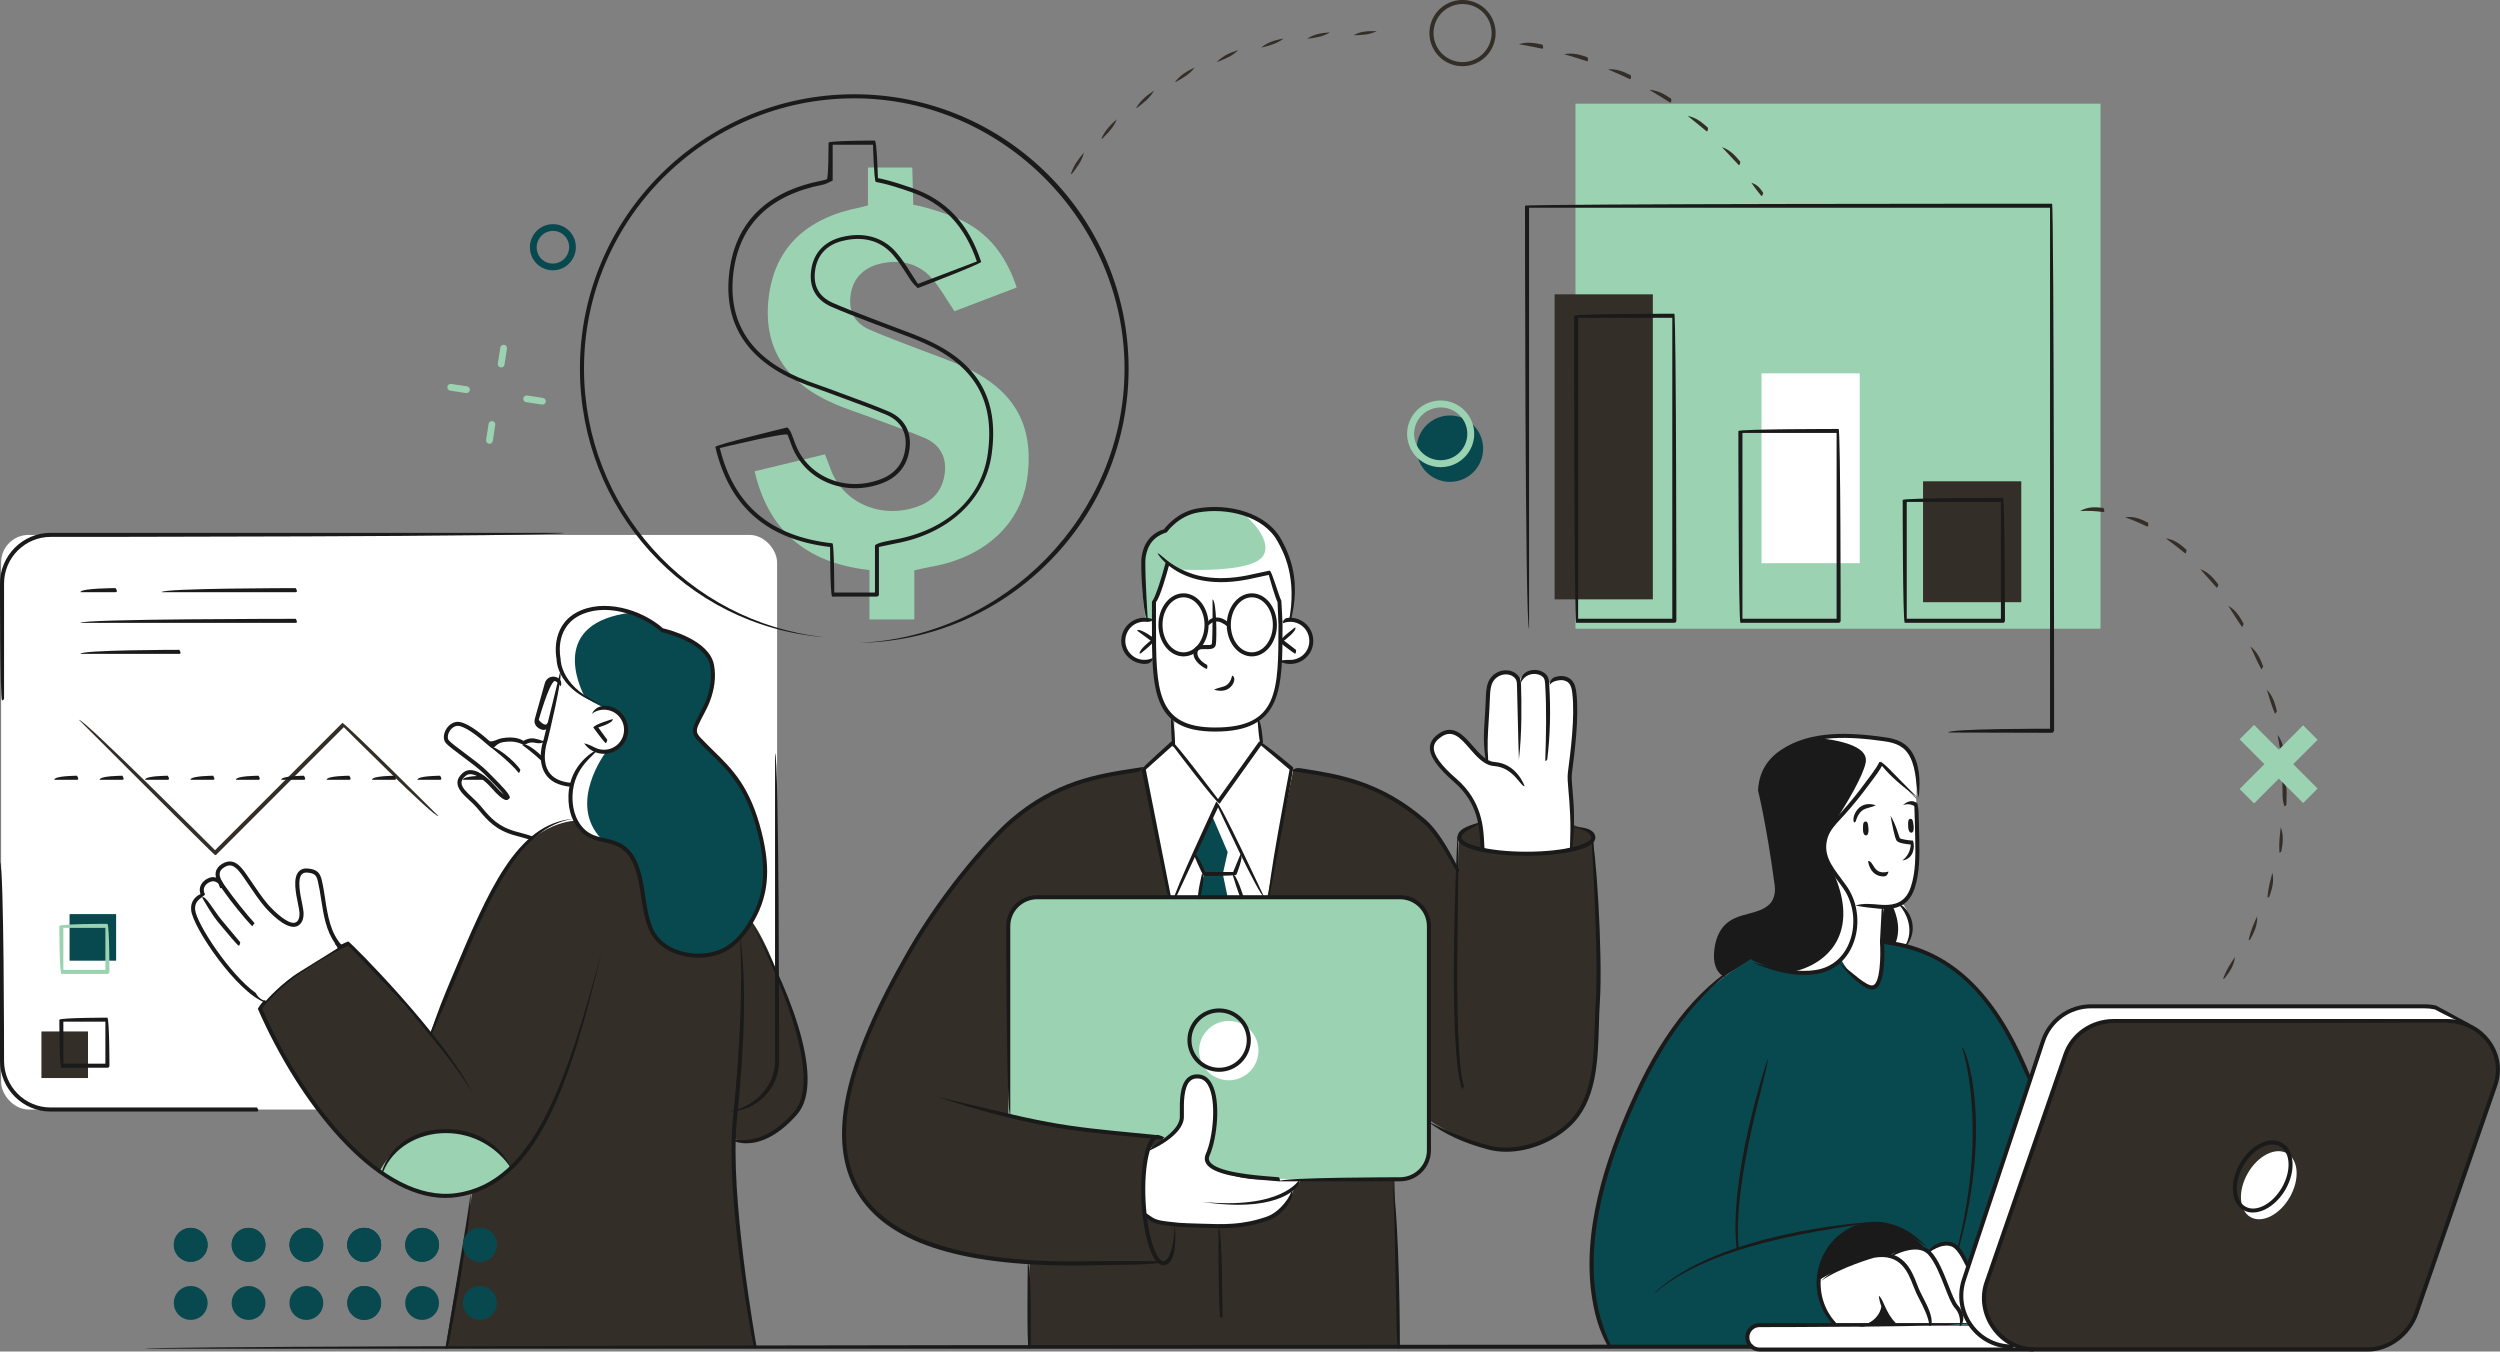 <?xml version="1.0" encoding="UTF-8"?>
<svg id="Layer_2" data-name="Layer 2" xmlns="http://www.w3.org/2000/svg" viewBox="0 0 467.59 252.78">
  <rect x="0" y="0" width="467.59" height="252.78" fill="#808080" stroke="none"/>
  <defs>
    <style>
      .cls-1, .cls-2 {
        fill-rule: evenodd;
      }

      .cls-1, .cls-2, .cls-3, .cls-4, .cls-5, .cls-6, .cls-7 {
        stroke-width: 0px;
      }

      .cls-1, .cls-4 {
        fill: #084950;
      }

      .cls-2, .cls-6 {
        fill: #9bd3b2;
      }

      .cls-3 {
        fill: #1a1a1a;
      }

      .cls-5 {
        fill: #332e27;
      }

      .cls-7 {
        fill: #fff;
      }
    </style>
  </defs>
  <g id="Colored">
    <g id="Team_Value_Green" data-name="Team Value Green">
      <rect class="cls-6" x="294.67" y="19.39" width="98.2" height="98.2"/>
      <rect class="cls-7" x=".21" y="100.05" width="145.13" height="107.47" rx="5.14" ry="5.14"/>
      <path class="cls-5" d="m213.9,143.82s-13.63.33-22.85,8.21c-9.22,7.88-17.83,18.76-23.36,30.3-5.53,11.54-10.39,20.43-9.79,30.69.6,10.26,6.62,17.14,16.46,19.84,9.84,2.7,18.24,3.49,18.24,3.49l-.21,15.53h69.06l-.62-31.06s2.81.16,5.12-2.13c2.31-2.29,1.25-9.27,1.25-9.27,0,0,8.73,6.15,16.2,5.52s12.45-6.09,13.48-9.91c1.03-3.82,2.17-9.94,2.11-19.17-.07-9.23-.97-29.19-.97-29.19,0,0-1.55-3.23-12.03-3.73-10.48-.5-13.02,2.87-13.02,2.87l-.26,6.75s-3.14-7.17-8.08-10.41c-4.94-3.24-13.67-8.04-22.75-8.11-9.08-.07-27.98-.22-27.98-.22Z"/>
      <path class="cls-6" d="m243.35,220.6h17.48s3.06.15,5.12-1.92c2.06-2.06,1.25-6.91,1.25-6.91l.13-38.43s.1-2.35-1.63-3.92c-1.72-1.58-3.83-1.58-3.83-1.58h-66.95s-3.88-.14-5.31,1.91c-1.44,2.06-.91,4.64-.91,4.64l-.1,34.23s17.9,3.77,26.75,3.86c0,0,1.63-.48,2.27.57.64,1.05,0,.26,0,.26,0,0,2.8-1.08,3.09-3.37.29-2.3.05-8.56,3.01-8.63,2.97-.08,3.58,4.09,3.56,7.39-.02,3.3-1.55,7.56-1.55,7.56,0,0-.47,1.8,2.18,2.53,2.65.72,10.16,2.39,15.43,1.8Z"/>
      <path class="cls-4" d="m327.45,179.45s-11.45,5.8-18.29,19.25c-6.85,13.45-10.71,25.22-11.38,34.63-.66,9.41,2.35,16.85,3.21,18.55h66.33l20.84-6.32-8.77-44.22s-4.54-11.77-11.07-17.68c-6.53-5.91-14.28-7.54-15.98-7.56-1.7-.03-24.89,3.35-24.89,3.35Z"/>
      <path class="cls-5" d="m380.6,252.41h62.31c4.11,0,7.75-3.05,9.04-6.78l14.78-42.67c2.04-5.9-2.55-11.98-9.04-11.98h-62.31c-4.11,0-7.75,2.52-9.04,6.25l-14.78,42.67c-2.04,5.9,2.55,12.52,9.04,12.52Z"/>
      <path class="cls-7" d="m105.11,125.88l-.36,1.48s.08-.27-.93-.37c-1.01-.1-1.52.77-1.64,1.19-.12.42-1.84,6.68-1.84,6.68,0,0,.23,1.26.92,1.25.69,0,1.66-.51,1.66-.51l-1.06,3.43s-2.28-.84-3.57,0c0,0-4.38-1.78-6.25.45,0,0-3.04-2.52-4.3-3.32-1.26-.8-3.04-.98-3.91.33-.87,1.31-.55,1.92.96,3,1.51,1.08,5.51,4.47,6.51,5.47,1,1.01,3.82,3.93,3.86,4.32.04.39-.6.16-1.25-.44-.65-.6-4.35-4.3-5.6-4.4-1.26-.11-2.64,1-2.15,2.83.5,1.84,2.94,2.9,4.93,5.44,1.99,2.53,8.05,4.09,8.2,4.09s4.78-3.65,8.35-3.28c0,0-1.61-3-.67-6.74.94-3.74,4.53-6.2,4.53-6.2,0,0,3.51.88,5.02-1.97,1.51-2.85-.43-4.96-1.54-5.72-1.11-.76-2.58-.79-2.58-.79,0,0-6.3-2.37-7.28-6.21Z"/>
      <path class="cls-7" d="m215.05,214.76s3.71-1.6,4.76-3.22c1.05-1.62,1.25-2.07,1.25-4.7,0-2.63.52-5.2,2.68-5.52,2.15-.32,3.62,2.14,3.54,5.57-.08,3.43-.77,7.52-1.12,8.44-.36.91-.74,2.22,1.12,3.19,1.87.96,5.22,2.29,9.57,2.06,4.35-.23,6.51.03,6.51.03,0,0-.58,1.12-1.36,1.66,0,0-.92,4.11-3.96,5.19-3.04,1.07-5.3,1.77-9.61,1.87-4.31.1-7.85-.37-9.32-.39-1.48-.02-4.41-.33-4.97-2.36,0,0-.51-2.93-.3-6.3.2-3.37,1.22-5.51,1.22-5.51Z"/>
      <path class="cls-7" d="m293.66,158.58s.39-6.9.19-9.25c-.2-2.34-.7-2.59-.19-5.94.5-3.34,1.22-7.14.96-10.77-.26-3.63-.83-6.03-2.41-5.79-1.58.24-2.84,1.11-2.84,1.11,0,0,.13-2.22-2.26-2.29-2.38-.07-2.93,1.7-2.93,1.7,0,0-1.07-1.78-2.93-1.62-1.87.17-2.82,1.67-2.92,3.72-.1,2.05-.38,12.67-.38,12.67,0,0-1.12-.21-2.54-2.09-1.42-1.89-4.14-4.4-6.31-2.36-2.17,2.05-1.43,3.95.85,6.13,2.28,2.19,5.62,4.88,6.36,8.14.74,3.26.84,6.95.84,6.95,0,0,10.83,2.03,16.51-.34Z"/>
      <path class="cls-7" d="m235.38,196.5c0,3.07-2.49,5.55-5.55,5.55s-5.55-2.49-5.55-5.55,2.49-5.55,5.55-5.55,5.55,2.49,5.55,5.55Z"/>
      <path class="cls-7" d="m352.01,176.1l.34-6.37s4.22-.09,5.06-2.82c.83-2.73,1.36-4.8,1.24-9.16-.12-4.36-.26-8.33-.26-8.33l-6.37-6.78s-5.88,7.87-7.64,9.87c-1.76,1.99-3.32,3.37-3.16,6.24.16,2.87,3.13,6.61,4.16,7.61,1.02,1,2.41,5.16,1.41,8.13-1,2.97-2.46,4.95-2.46,4.95,0,0,3.08,5.62,5.62,5.22,2.54-.41,2.08-8.56,2.08-8.56Z"/>
      <path class="cls-7" d="m340.42,239.25s3.36-2.08,6.1-3.04c2.74-.97,4.49-1.68,6.72-1.35,0,0,3.97-2.73,7.67-.77,0,0,1.45-1.16,3.38-1.29,1.92-.13,3.68,4.05,3.68,4.05l-1.14,5.38s.72,4.83,1.62,5.43l-14.02.5-2.12-3.49s-.67,2.8-3.73,2.99c-3.06.19-5.48,0-5.48,0,0,0-3.68-3.93-2.69-8.39Z"/>
      <path class="cls-7" d="m245.26,119.62c-.04-4.37-4.81-3.49-5.74-3.26.03-.98.08-3.4-.4-4.26-.83-1.51-1.75-4.96-1.75-4.96,0,0-4.15.89-9.46,1.38-5.3.49-9.71-3.54-9.71-3.54-.26,3.84-2.27,7.44-2.27,7.44l-.37,3.82c-3.76-.89-5.64,1.29-5.48,3.39.16,2.1,1.39,3.57,2.64,3.97,1.25.4,3.19-.29,3.19-.29,0,0,.3.82.42,4.46.12,3.64,3.39,6.44,3.39,6.44l-.33,4.88-5.49,4.73,4.75,24h18.37l4.86-23.78-6.04-4.95-.55-4.52c3.65-2.92,4.11-7.62,4.16-11.32,2.25,1.23,5.85.57,5.81-3.62Z"/>
      <path class="cls-4" d="m111.49,140.56s-4.79,3.36-4.8,7.92c0,4.56,2.11,7.51,4.3,8.11,2.19.6,6.35.87,7.75,4.71,1.4,3.84,1.72,8.84,2.4,10.73.67,1.89,1.93,5.6,7.41,6.53,5.48.93,9.37-1.85,12-6.24,2.63-4.39,3.15-8.42,2.16-13.81-1-5.4-2.02-8.24-4.61-12.29-2.59-4.05-5.66-6.15-6.74-7.37-1.08-1.22-1.73-1.2-1.18-3.12.55-1.92,3.44-5.08,3.18-9.21-.26-4.13-.66-5.99-9.63-8.47,0,0-2.18-2.91-7.3-3.95-5.12-1.04-9.74.12-11.22,3.56-1.47,3.44-.65,7.64,1.04,10.01,1.69,2.37,6.14,4.41,6.14,4.41,0,0,4.58-.02,4.68,3.92.1,3.94-3.6,5.06-5.57,4.56Z"/>
      <path class="cls-3" d="m351.84,142.43l6.63,6.8s.18-2.85-.14-5.69c-.31-2.84-2.44-4.71-4.75-5.08-2.31-.37-6.87-1.07-12.04-.67-5.16.4-12.04,3.15-12.37,9.96,0,0,1.47,6.82,2.02,10.37.56,3.54,1.95,9.1.37,10.88-1.58,1.78-5.11,2.44-6.82,3.03-1.71.58-6.63,6.76-2.04,10.38l4.74-2.96s7.42,3.57,11.87,2.45c4.45-1.11,6.93-4.67,7.25-6.39.32-1.72.54-6.14-.97-8.83-1.51-2.69-4.2-4.24-4.34-7.36-.14-3.12.4-4.25,1.79-5.68s3.58-3.93,4.99-5.78c1.41-1.85,3.79-5.45,3.79-5.45Z"/>
      <path class="cls-3" d="m352.34,169.73l-.34,6.37,4.27.8s1.2-1.3,1.13-3.84c-.07-2.54-1.53-4.07-1.53-4.07,0,0-3.26.89-3.53.73Z"/>
      <path class="cls-7" d="m420.43,219.42c-1.9,3.29-1.68,6.96.48,8.21,2.16,1.25,5.46-.4,7.35-3.69,1.9-3.29,1.68-6.97-.48-8.21-2.16-1.25-5.46.4-7.35,3.69Z"/>
      <path class="cls-7" d="m377.87,252.41h-49.38s-2.2-.91-1.63-2.54c.58-1.63,1.87-2.03,1.87-2.03l39.91.12s-1.98-2.06-1.81-5.74c.18-3.68,1.62-6.27,1.62-6.27l14.41-42.89s2-4.82,8.08-4.82h64.17l5.31,3.02-65.51-.24s-7.03.96-8.42,5.89l-15.27,44.29s-.81,2.89,1.01,5.95c1.82,3.06,5.65,5.27,5.65,5.27Z"/>
      <path class="cls-3" d="m340.42,239.25s8.66-5.14,13.1-4.4c0,0,2.6-2.37,6.41-1.19l-.51-.88s-3.65-3.75-9-3.86c-5.35-.11-10.38,4.57-10,10.33Z"/>
      <path class="cls-3" d="m349.39,247.52s2.68-1.1,2.93-2.87l1.74,2.87h-4.67Z"/>
      <rect class="cls-5" x="290.77" y="55.05" width="18.37" height="57.05"/>
      <rect class="cls-7" x="329.47" y="69.83" width="18.37" height="35.5"/>
      <rect class="cls-5" x="359.68" y="90.02" width="18.37" height="22.61"/>
      <polygon class="cls-4" points="227.76 150.23 223.49 159.81 225.19 163.46 224.14 167.82 232.36 167.82 230.89 163.47 232.44 160.09 227.76 150.23"/>
      <polygon class="cls-7" points="226.71 152.59 229.62 159.38 228.71 163.47 229.62 167.82 232.36 167.82 230.89 163.47 232.44 160.09 227.76 150.23 226.71 152.59"/>
      <path class="cls-6" d="m192.1,89.56c-1.17,8.4-7.88,14.61-17.69,16.39-1.06.19-2.11.44-3.4.72v9.19h-8.39v-9.24c-12.08-1.34-18.94-7.63-21.48-18.47,4.45-1.07,8.66-2.09,13.15-3.17.35.89.69,1.7.97,2.52,2.27,6.58,9.65,9.78,16.58,7.16,3.19-1.21,4.68-3.6,4.91-6.6.21-2.74-1.06-4.99-3.82-6.15-3.57-1.51-7.27-2.78-10.91-4.15-1.92-.72-3.9-1.34-5.78-2.15-9.46-4.05-13.63-10.83-12.44-20.15,1.15-9.07,6.9-14.67,17.07-16.66.41-.08.81-.22,1.47-.39v-7.07h8.29l.19,6.97s1.84.2,6.6,1.87c6.77,2.37,10.58,7.08,12.74,13.59-3.88,1.48-7.76,2.96-11.64,4.44-1.45-2.15-2.63-4.31-4.23-6.15-2.51-2.88-6.06-3.63-9.81-2.7-2.93.73-4.85,2.65-5.34,5.54-.51,3,.45,5.43,3.54,6.78,3.06,1.34,6.22,2.47,9.34,3.69,2.62,1.02,5.3,1.92,7.86,3.05,9.8,4.33,13.65,11.04,12.24,21.13Z"/>
      <path class="cls-5" d="m107.64,153.51s-9.16-.05-15.09,12.63c-5.94,12.68-12.16,27.19-12.16,27.19l-15.13-16.89s-11.33,4.94-16.68,12.1c0,0,8.81,19.87,18.77,27.63,9.96,7.76,13.49,8.57,21.05,6.68l-5.07,29.07h57.81s-3.41-24-3.65-28.68c-.24-4.68-.31-10.28-.31-10.28,0,0,4.67,2.09,9.3-2.47,4.62-4.56,4.71-6.52,4.13-10.44-.57-3.92-1.93-9.42-4.98-17.47-3.05-8.05-5.07-10.26-5.07-10.26,0,0-3,7.24-10.54,6.31-7.54-.93-8.54-4.88-9.26-8.11-.72-3.23-.49-6.67-2.36-10.01-1.87-3.34-4.64-3.46-6.59-3.72-1.95-.26-4.14-1.78-4.16-3.28Z"/>
      <path class="cls-6" d="m71.07,218.96s3.48-7.44,12.26-7.41c8.78.03,12.16,6.85,12.16,6.85,0,0-4.11,5.83-12.71,5.31-7.68-.47-11.71-4.75-11.71-4.75Z"/>
      <rect class="cls-4" x="13.01" y="170.97" width="8.71" height="8.71"/>
      <rect class="cls-5" x="7.75" y="192.92" width="8.71" height="8.71"/>
      <path class="cls-6" d="m214.28,115.86s-2.9-15.94,3.64-16.5c0,0,2.82-4.82,9.75-4.13,6.93.69,11.03,2.88,13.09,9.04,2.07,6.15.31,11.66.31,11.66l-1.69.24v-3.64l-1.67-5.55s-5.56,2.3-10.53,1.51c-4.97-.79-8.96-3.51-8.96-3.51,0,0-1.06,6.17-2.27,7.44l-.37,3.82-1.3-.37Z"/>
      <path class="cls-7" d="m348.95,142.65c-.57,2.67-3.5,7.52-5.42,10.51,1.38-1.46,3.25-3.63,4.51-5.28,1.41-1.85,3.79-5.45,3.79-5.45l6.63,6.8s.18-2.85-.14-5.69c-.31-2.84-2.44-4.71-4.75-5.08-2.31-.37-6.87-1.07-12.04-.67-.61.05-1.24.13-1.88.24.2.01,10.15.6,9.29,4.61Z"/>
      <path class="cls-7" d="m339.32,181.9c4.45-1.11,6.93-4.67,7.25-6.39.32-1.72.54-6.14-.97-8.83-.78-1.39-1.88-2.48-2.77-3.63,1.22,2.62,2.8,7.21,1.38,11.42-2.14,6.33-9.12,7.32-9.12,7.32,0,0,.29.09.78.23,1.23.14,2.42.14,3.46-.12Z"/>
      <path class="cls-7" d="m354.01,169.47c-.05.06,1.96,3.66.45,7.1l1.8.34s1.2-1.3,1.13-3.84c-.07-2.54-1.53-4.07-1.53-4.07,0,0-.94.26-1.86.47Z"/>
      <path class="cls-7" d="m239.38,112.53v3.64l1.69-.24s1.75-5.5-.31-11.66c-1.5-4.48-4.09-6.85-8.06-8.09,1.19,1.04,5.38,5.02,3.52,7.83-2.15,3.24-15.08,2.53-15.17,2.53,1.6.75,3.74,1.57,6.11,1.95,4.97.79,10.53-1.51,10.53-1.51l1.67,5.55Z"/>
      <path class="cls-7" d="m116.43,114.11c-5.12-1.04-9.74.12-11.22,3.56-1.47,3.44-.65,7.64,1.04,10.01.73,1.03,1.99,1.99,3.17,2.76-1.02-1.92-6.82-14.03,8.77-15.87-.54-.18-1.13-.33-1.76-.46Z"/>
      <path class="cls-7" d="m112.52,156.94c-6.51-6.7.81-16.28.81-16.28-.72.06-1.33.04-1.84-.09,0,0-4.79,3.36-4.8,7.92,0,4.56,2.11,7.51,4.3,8.11.45.12.98.23,1.55.36,0,0-.01-.02-.02-.02Z"/>
      <path class="cls-3" d="m343.89,116.49h-18.37c-.38-.38-.38-35.88-.38-35.88.38-.38,18.75-.38,18.75-.38.38.38.38,35.88.38,35.88,0,.21-.17.38-.38.38Zm-17.99-.76h17.61v-34.75h-17.61v34.75Z"/>
      <path class="cls-3" d="m313.16,116.49h-18.37c-.38-.38-.38-57.43-.38-57.43.38-.38,18.75-.38,18.75-.38.38.38.38,57.43.38,57.43,0,.21-.17.38-.38.38Zm-17.99-.76h17.61v-56.29h-17.61v56.29Z"/>
      <path class="cls-3" d="m221.36,122.77c-2.59,0-4.69-2.65-4.69-5.9s2.1-5.9,4.69-5.9,4.69,2.65,4.69,5.9-2.1,5.9-4.69,5.9Zm0-11.05c-2.17,0-3.93,2.31-3.93,5.15s1.76,5.14,3.93,5.14,3.93-2.31,3.93-5.14-1.76-5.15-3.93-5.15Z"/>
      <path class="cls-3" d="m261.84,220.95h-22.65c0-.76,22.65-.76,22.65-.76,2.78,0,5.04-2.26,5.04-5.04v-41.92c0-2.78-2.26-5.04-5.04-5.04h-67.84c-2.78,0-5.04,2.26-5.04,5.04v35.48c-.76,0-.76-35.48-.76-35.48,0-3.2,2.6-5.8,5.8-5.8h67.84c3.2,0,5.8,2.6,5.8,5.8v41.92c0,3.2-2.6,5.8-5.8,5.8Z"/>
      <path class="cls-3" d="m228.02,200.47c-3.27,0-5.93-2.66-5.93-5.93s2.66-5.93,5.93-5.93,5.93,2.66,5.93,5.93-2.66,5.93-5.93,5.93Zm0-11.1c-2.85,0-5.17,2.32-5.17,5.17s2.32,5.17,5.17,5.17,5.17-2.32,5.17-5.17-2.32-5.17-5.17-5.17Z"/>
      <path class="cls-3" d="m272.59,163.32c-2.61-4.84-4.62-7.87-6.49-9.48-8.27-7.11-15.98-8.31-22.78-9.37-.59-.09-1.18-.18-1.76-.28.7-.65,1.29-.56,1.88-.47,6.9,1.08,14.72,2.29,23.15,9.54,1.95,1.68,4.02,4.79,6.34,9.51-.23.53-.28.54-.34.54Z"/>
      <path class="cls-3" d="m200.74,236.7c-21.75,0-35-4.49-40.46-13.67-5.73-9.65-2.68-24.06,9.58-45.35,6.92-12.01,15.84-21.64,19.07-24.42,8.43-7.25,16.25-8.47,23.16-9.54.59-.09,1.18-.18,1.76-.28-.46.84-1.05.93-1.64,1.03-6.8,1.06-14.51,2.26-22.78,9.37-3.2,2.76-12.04,12.3-18.91,24.22-12.12,21.03-15.16,35.2-9.59,44.58,5.55,9.35,20.31,13.82,43.79,13.25,3.2-.07,12.82,0,12.92,0-.1.76-9.71.68-12.9.76-1.36.03-2.7.05-4,.05Z"/>
      <path class="cls-3" d="m218.65,168.2c-.37-.3-5.12-24.31-5.12-24.31.12-.35,5.61-5.27,5.61-5.27.55.05,8.67,10.84,8.67,10.84l7.69-10.78c.55-.07,6.36,4.84,6.36,4.84.13.36-4.48,24.36-4.48,24.36-.74-.14,3.82-23.93,3.82-23.93l-5.33-4.51-7.75,10.86c-.61,0-8.79-10.86-8.79-10.86l-5.02,4.5,4.7,23.79c-.32.45-.35.45-.37.45Z"/>
      <path class="cls-3" d="m219.55,168.2c-.34-.54,7.93-18.26,7.93-18.26.69,0,8.9,17.72,8.9,17.72-.68.32-8.56-16.66-8.56-16.66l-7.93,16.98c-.06.14-.2.22-.34.22Z"/>
      <path class="cls-3" d="m225.19,163.85c-.35-.23-2.05-4.32-2.05-4.32.7-.29,2.31,3.57,2.31,3.57h5.19s1.38-3.34,1.38-3.34c.7.29-.77,3.85-.77,3.85-.35.23-6.04.24-6.04.24h0Z"/>
      <path class="cls-3" d="m224.14,168.2c-.37-.47.68-4.82.68-4.82.74.18-.32,4.53-.32,4.53-.04.17-.2.29-.37.29Z"/>
      <path class="cls-3" d="m232.2,168.2c-.36-.27-1.67-4.63-1.67-4.63.73-.22,2.04,4.14,2.04,4.14-.29.48-.33.49-.36.49Z"/>
      <path class="cls-3" d="m234.14,122.77c-2.59,0-4.69-2.65-4.69-5.9s2.1-5.9,4.69-5.9,4.69,2.65,4.69,5.9-2.1,5.9-4.69,5.9Zm0-11.05c-2.17,0-3.93,2.31-3.93,5.15s1.76,5.14,3.93,5.14,3.93-2.31,3.93-5.14-1.76-5.15-3.93-5.15Z"/>
      <path class="cls-3" d="m229.67,117.24c-.93-.73-1.6-1.05-2.22-.99-.85.06-1.39.72-1.39.73-.56-.51.15-1.4,1.33-1.48.86-.06,1.71.3,2.54,1.09-.06.61-.16.65-.26.65Z"/>
      <path class="cls-3" d="m241.32,124.19c-.69,0-1.38-.17-1.99-.49.92-.37,1.58-.24,2.21-.28.95-.06,1.83-.49,2.46-1.2.63-.71.94-1.63.88-2.58-.06-.95-.49-1.82-1.2-2.45-.72-.63-1.65-.94-2.59-.89-.41.03-.8.12-1.17.28.16-.89.63-1,1.12-1.03,1.15-.06,2.26.31,3.13,1.07.87.77,1.38,1.82,1.45,2.97.08,1.15-.3,2.27-1.07,3.13-.76.87-1.82,1.38-2.97,1.46-.09,0-.18,0-.27,0Z"/>
      <path class="cls-3" d="m242.19,122.25c-.23-.08-2.89-2.13-2.89-2.13,0-.61,2.95-2.79,2.95-2.79.45.61-2.09,2.49-2.09,2.49l2.26,1.75c0,.63-.12.68-.23.68Z"/>
      <path class="cls-3" d="m214.04,124.19c-2.65-.16-4.47-2.22-4.32-4.6.15-2.38,2.21-4.18,4.59-4.05.49.03.97.14,1.42.33-.66.54-1.06.45-1.47.42-1.98-.14-3.66,1.38-3.78,3.34-.12,1.96,1.38,3.66,3.34,3.78.66.04,1.29-.09,1.87-.39-.27.99-.95,1.16-1.64,1.16Z"/>
      <path class="cls-3" d="m213.17,122.25c-.23-.68,2.04-2.43,2.04-2.43l-2.54-1.88c.45-.61,3.39,1.57,3.39,1.57,0,.61-2.66,2.66-2.66,2.66-.07.05-.15.08-.23.08Z"/>
      <path class="cls-3" d="m219.4,139.7c-.38-.38-.38-5.3-.38-5.3.76,0,.76,4.92.76,4.92,0,.21-.17.38-.38.38Z"/>
      <path class="cls-3" d="m235.84,139.28c-.38-.36-.64-4.8-.64-4.8.75-.04,1.02,4.4,1.02,4.4-.36.4-.37.4-.38.4Z"/>
      <path class="cls-3" d="m241.07,116.3c1.6-8.29-.99-13-2.1-15.02-2.64-4.82-9.5-6.38-14.89-5.43-3.74.66-5.83,3.68-5.85,3.71-.88.3-1.46.58-2.05,1.05-2.04,1.61-1.96,4.47-1.96,4.5-.03,3.28.44,10.7.45,10.78-.76-.03-1.24-7.48-1.21-10.77,0-.11-.09-3.25,2.25-5.1.64-.51,1.28-.84,1.99-1.01.46-.62,2.6-3.27,6.26-3.91,5.67-1,12.87.68,15.69,5.81,1.79,3.25,3.6,7.91,1.8,15.09-.04.17-.2.29-.37.29Z"/>
      <path class="cls-5" d="m273.54,12.38c-.54,0-1.08-.07-1.62-.22-1.6-.43-2.93-1.47-3.75-2.9-.82-1.43-1.03-3.1-.6-4.7.43-1.6,1.46-2.93,2.9-3.75,1.44-.82,3.11-1.03,4.7-.6,1.6.44,2.93,1.46,3.75,2.9.82,1.44,1.03,3.1.6,4.7-.75,2.75-3.25,4.57-5.98,4.57Zm0-11.63c-.94,0-1.86.24-2.69.72-1.26.72-2.16,1.89-2.54,3.29-.38,1.4-.19,2.87.53,4.13.72,1.26,1.89,2.16,3.29,2.54,2.87.78,5.88-.93,6.67-3.82.38-1.4.19-2.87-.53-4.13-.72-1.26-1.89-2.16-3.29-2.54-.47-.13-.96-.19-1.44-.19Z"/>
      <path class="cls-5" d="m329.47,36.67c-.82-.94-1.34-1.71-1.9-2.48,1.18.34,1.71,1.12,2.22,1.89-.17.57-.25.59-.32.59Zm-4.25-5.78c-1.2-1.25-2.17-2.34-3.16-3.38,1.55.53,2.53,1.64,3.46,2.76-.12.59-.21.62-.29.62Zm-6-6.31c-1.33-1.07-2.44-2.02-3.56-2.9,1.6.3,2.73,1.25,3.81,2.24-.05.62-.15.66-.26.66Zm-6.84-5.39c-1.4-.87-2.63-1.65-3.88-2.38,1.65.08,2.89.87,4.09,1.68.03.63-.09.69-.21.69Zm-7.53-4.39c-1.45-.67-2.78-1.28-4.11-1.83,1.64-.14,2.98.47,4.28,1.11.11.64-.03.72-.17.72Zm-8.04-3.35c-1.47-.48-2.86-.92-4.26-1.31,1.62-.33,3.03.1,4.39.57.18.64.03.74-.12.74Zm-8.39-2.35c-1.47-.31-2.9-.59-4.34-.83,1.58-.51,3.03-.23,4.42.08.25.63.09.75-.08.75Z"/>
      <path class="cls-5" d="m200.28,32.56c.57-1.76,1.5-2.91,2.45-4.02-.37,1.59-1.29,2.73-2.15,3.87-.07.1-.19.15-.3.15Zm5.7-6.6c.75-1.68,1.82-2.69,2.91-3.66-.58,1.52-1.63,2.53-2.64,3.55-.07.07-.17.11-.27.11Zm6.53-5.78c.93-1.57,2.13-2.43,3.33-3.23-.77,1.42-1.96,2.27-3.1,3.16-.07.05-.15.08-.23.08Zm7.25-4.82c1.08-1.43,2.39-2.11,3.7-2.74-.97,1.3-2.26,1.98-3.51,2.69-.06.03-.12.05-.19.05Zm7.85-3.77c1.19-1.26,2.58-1.76,3.98-2.22-1.15,1.17-2.52,1.66-3.84,2.19-.04.02-.09.03-.14.03Zm8.29-2.69c1.3-1.1,2.74-1.42,4.18-1.7-1.29,1.02-2.71,1.33-4.09,1.69-.03,0-.06.01-.09.01Zm8.56-1.64c1.38-.94,2.84-1.09,4.3-1.21-1.39.87-2.84,1.02-4.25,1.2-.02,0-.03,0-.05,0Zm8.69-.67c1.43-.79,2.89-.8,4.36-.76-1.48.73-2.93.73-4.35.76h0Z"/>
      <path class="cls-5" d="m415.79,183.12c.59-1.75,1.44-2.93,2.23-4.13-.17,1.63-1.03,2.83-1.93,3.98-.07.1-.19.14-.3.14Zm4.79-7.28c.35-1.81.99-3.12,1.58-4.44.1,1.65-.56,2.97-1.25,4.24-.07.13-.2.2-.33.2Zm3.53-7.96c.11-1.84.54-3.23.91-4.64.36,1.62-.07,3.03-.55,4.39-.06.16-.2.25-.36.25Zm2.22-8.42c-.11-1.84.09-3.28.25-4.73.6,1.55.39,3.01.13,4.42-.04.18-.19.31-.38.31Zm.93-8.66c-.36-1.1-.34-1.81-.34-2.52,0-.74-.02-1.47-.04-2.21.79.72.8,1.46.8,2.21,0,.72-.01,1.44-.04,2.15,0,.2-.18.36-.38.36Zm-.3-8.71c-.52-1.76-.72-3.21-.96-4.63.99,1.31,1.19,2.78,1.34,4.22-.35.42-.37.42-.38.42Zm-1.46-8.59c-.7-1.68-1.08-3.09-1.51-4.48,1.16,1.18,1.54,2.61,1.87,4.01-.31.46-.34.47-.37.47Zm-2.55-8.33c-.87-1.61-1.44-2.96-2.03-4.24,1.29.99,1.86,2.35,2.38,3.73-.27.51-.31.51-.35.51Zm-3.63-7.93c-1.03-1.47-1.77-2.73-2.54-3.92,1.42.8,2.17,2.07,2.87,3.37-.21.55-.27.56-.33.56Zm-4.72-7.32c-1.2-1.32-2.13-2.44-3.07-3.47,1.52.54,2.46,1.68,3.38,2.86-.14.58-.22.61-.3.61Zm-5.89-6.42c-1.35-1.08-2.48-1.99-3.62-2.8,1.6.2,2.75,1.13,3.87,2.14-.05.62-.15.66-.25.66Zm-7.11-5.01c-1.48-.72-2.81-1.29-4.12-1.73,1.59-.27,2.96.32,4.3,1.01.09.64-.04.71-.17.71Zm-8.23-2.72c-1.48-.2-2.9-.27-4.32-.18,1.43-.85,2.91-.78,4.38-.58.3.62.13.75-.05.75Z"/>
      <path class="cls-3" d="m261.45,252.26c-.38-.61-.39-23.34-1-31.41,1.37,8.05,1.38,30.8,1.38,31.03,0,.21-.17.38-.38.38Z"/>
      <path class="cls-3" d="m192.4,252.26c-.38-.38-.17-15.91-.17-15.91.76,0,.54,15.54.54,15.54,0,.21-.17.37-.38.37Z"/>
      <path class="cls-3" d="m327.83,252.26H27.2c0-.76,300.63-.76,300.63-.76.38.59.21.76,0,.76Z"/>
      <path class="cls-3" d="m228.27,246.49c-.38-.38-.38-16.96-.38-16.96.76,0,.76,16.58.76,16.58,0,.21-.17.38-.38.38Z"/>
      <path class="cls-3" d="m239.19,220.95c-.34-.03-.75-.06-1.24-.1-5.68-.45-11.12-1.15-12.36-3.24-.32-.55-.34-1.14-.06-1.78,1.35-3.01,2.08-9.96.42-12.84-.45-.78-1.02-1.2-1.74-1.27-.67-.07-1.19.08-1.59.45-1.24,1.13-1.21,4.12-1.19,5.91,0,.3,0,.58,0,.83-.04,3.57-6.28,6.22-6.54,6.33-.23-.72,5.75-3.26,5.78-6.34,0-.24,0-.51,0-.81-.02-2.04-.05-5.12,1.44-6.48.57-.52,1.31-.74,2.18-.64.97.1,1.75.65,2.32,1.64,1.83,3.17,1.03,10.4-.38,13.53-.18.41-.18.75.02,1.08,1.21,2.05,8.6,2.63,11.76,2.87.5.04.91.07,1.21.1.32.61.16.76-.04.76Z"/>
      <path class="cls-3" d="m231.55,225.34c-1.95,0-4.19-.17-6.78-.56,15.02,1.52,18.21-4.08,18.24-4.14.56.56-1.72,4.7-11.46,4.7Z"/>
      <path class="cls-3" d="m228.05,229.7c-1.14,0-2.3-.04-3.5-.08-.78-.03-1.59-.06-2.44-.08-1.08-.03-2.18-.11-3.26-.25-1.35-.17-2.33-.28-3.14-.64-1.08-.47-1.66-1.39-2.04-2.13,1.17.61,1.67,1.14,2.35,1.44.71.31,1.59.42,2.44.52,1.55.2,2.62.29,3.68.31.85.02,1.66.05,2.45.08,4.36.15,7.8.28,12.41-1.34,2.38-.84,4.62-3.89,4.62-5.25.76,1.78-1.78,5.06-4.37,5.97-3.41,1.19-6.27,1.46-9.19,1.46Z"/>
      <path class="cls-3" d="m281.69,215.42c-1.15,0-2.26-.13-3.3-.41-4.68-1.24-8.2-2.87-11.42-5.29,3.59,1.76,7.04,3.35,11.61,4.56,4.53,1.2,10.67-.57,14.58-4.2,4.72-4.38,4.93-11.74,5.12-18.23.04-1.51.08-2.93.18-4.29.61-8.89-.8-30.65-.81-30.87.77.17,2.19,21.98,1.57,30.92-.09,1.34-.13,2.76-.17,4.26-.19,6.64-.41,14.17-5.36,18.76-3.26,3.03-7.83,4.79-11.99,4.79Z"/>
      <path class="cls-3" d="m273.45,203.69c-2.78-7.97-.94-45.74-.86-47.34.73.43-1.16,39.27,1.22,46.85-.29.49-.32.49-.36.49Z"/>
      <path class="cls-3" d="m285.49,160.06c-6.41,0-12.9-1.16-12.9-3.39,0-1.31,1.39-2.21,4.25-2.74-1.52,1.06-3.5,1.66-3.5,2.74s4.62,2.63,12.14,2.63,12.15-1.53,12.15-2.63c0-.8-1.31-1.55-3.5-2,3.55-.04,4.26,1.14,4.26,2,0,2.23-6.49,3.39-12.91,3.39Z"/>
      <g>
        <path class="cls-3" d="m277.33,159.33c-.43-.7-.45-1.18-.48-1.73-.14-2.77-.36-7.4-4.86-11.31-3.2-2.79-4.65-4.88-4.54-6.57.06-.97.63-1.81,1.74-2.56,2.66-1.79,4.59.41,6.28,2.36,1.24,1.42,2.51,2.9,4.05,3,4.16.3,5.58,4.36,5.64,4.53-.77.09-2.05-3.51-5.7-3.77-1.85-.13-3.23-1.72-4.57-3.26-1.7-1.96-3.17-3.65-5.29-2.23-.92.62-1.37,1.24-1.42,1.98-.09,1.42,1.31,3.37,4.29,5.95,4.74,4.13,4.99,9.15,5.12,11.85.03.53.05.99.1,1.33-.34.43-.36.43-.37.43Z"/>
        <path class="cls-3" d="m277.96,142.51c-.58-3.05-.44-5.24-.28-7.77.09-1.33.18-2.83.24-4.58.03-.99.16-2.42.88-3.36.79-1.05,2.09-1.58,3.35-1.39,1.01.14,1.86.77,2.17,1.59.15.4.16.84.17,1.18.1,3.09.19,8.99-.4,13.87-.17-4.92-.26-10.78-.36-13.84,0-.31-.02-.66-.13-.95-.21-.56-.82-.99-1.56-1.1-.99-.14-2.02.28-2.64,1.11-.59.76-.69,2.03-.72,2.92-.06,1.76-.16,3.27-.24,4.61-.17,2.61-.3,4.67-.1,7.32-.36.4-.37.4-.38.4Z"/>
        <path class="cls-3" d="m289.02,142.3c.15-4.78.27-9.45-.02-14.32-.03-.46-.07-.87-.27-1.17-.32-.49-1.07-.74-1.62-.76-.58-.03-1.98.11-2.69,1.72-.07-1.72,1.23-2.5,2.72-2.47.77.03,1.75.38,2.23,1.1.3.46.36.99.39,1.54.3,4.92.18,9.64-.36,14.04-.03.19-.19.33-.38.33Z"/>
        <path class="cls-3" d="m293.64,159.15c.25-5.24-.06-8.73-.28-11.28-.13-1.42-.22-2.54-.11-3.4.48-3.67,1.36-10.38.83-14.8-.08-.67-.2-1.42-.66-1.91-.39-.41-1.05-.63-1.7-.54-.79.09-1.42.28-1.88.89.07-1.34.98-1.55,1.8-1.65.93-.1,1.79.19,2.34.78.61.65.76,1.55.86,2.34.54,4.51-.34,11.28-.82,14.92-.12.85-.02,1.93.1,3.3.23,2.59.55,6.13-.09,11.02-.03.19-.19.33-.38.33Z"/>
      </g>
      <path class="cls-3" d="m217.59,236.65c-2.27,0-3.8-6.16-4.09-12.02-.29-5.91.64-12.26,2.95-12.37.4,0,1.34.46,1.35.47-.6.54-1.19.3-1.33.29-1.15.06-2.56,4.49-2.21,11.58.35,7.09,2.19,11.38,3.35,11.3.3-.01,1.84-.42,2.12-6.91.49,6.24-.94,7.61-2.09,7.67-.02,0-.04,0-.06,0Z"/>
      <path class="cls-3" d="m216.08,213.02c-1.35-.14-2.67-.26-3.98-.38-5.32-.51-10.83-1.03-16.22-2.04-6.35-1.19-12.9-2.92-20.6-5.45,7.9,1.8,14.42,3.53,20.74,4.71,5.36,1,10.85,1.52,16.15,2.03,1.31.12,2.63.25,3.94.38.32.61.16.76-.04.76Z"/>
      <path class="cls-3" d="m83.37,224.06c-13.53,0-27.53-17.92-35.14-35.37.07-.42,2.97-4.17,7.5-7.25,6-4.08,9.26-5.31,9.4-5.36.58.26,17.97,17.75,23.33,28.48-5.7-9.71-21.45-25.82-23.3-27.68-.83.35-3.97,1.75-9.01,5.18-3.87,2.63-6.52,5.77-7.14,6.53,7.9,18,22.57,36.43,36.28,34.57,14.55-1.99,20.71-20.83,27.25-45.24-5.88,24.89-12.14,43.94-27.14,45.99-.68.09-1.35.14-2.03.14Z"/>
      <path class="cls-3" d="m80.39,193.71c1.3-4.17,2.8-7.76,4.26-11.23,6.67-15.87,11.94-28.4,22.56-29.34-10.1,1.65-15.29,14-21.87,29.64-1.46,3.48-2.97,7.07-4.62,10.72-.06.14-.2.22-.35.22Z"/>
      <path class="cls-3" d="m112.96,140.99c-.53,0-1.06-.09-1.58-.29-.87-.33-1.6-.9-2.12-1.66,1.06.2,1.67.68,2.39.95,1.94.73,4.1-.25,4.83-2.18.73-1.93-.25-4.1-2.18-4.83-1.22-.46-2.57-.26-3.6.53.79-1.55,2.4-1.79,3.87-1.24,2.32.88,3.5,3.48,2.63,5.81-.68,1.8-2.4,2.91-4.22,2.91Z"/>
      <path class="cls-3" d="m113.28,138.98c-.31-.16-2.31-2.91-2.31-2.91.2-.59,3.62-1.58,3.62-1.58.21.73-2.69,1.57-2.69,1.57l1.69,2.32c-.15.58-.23.6-.31.6Z"/>
      <path class="cls-3" d="m106.69,147.15c-2.25-.21-3.83-1.03-4.72-2.45-1.66-2.65-.32-6.36-.26-6.51l3.03-12.39c.73.18-2.31,12.62-2.31,12.62-.02.08-1.29,3.56.18,5.89.76,1.21,2.15,1.91,4.12,2.1.33.61.16.76-.04.76Z"/>
      <path class="cls-3" d="m101.6,136.54c-1.31-.3-1.82-1.21-1.57-2.08l1.88-6.71c.24-.87,1.15-1.38,2.02-1.13.43.12.74.34.9.64.17.3.19.67.07,1.1-.6-.67-.72-.88-1.18-1.01-1.08.61-2.96,7.31-2.96,7.31,1.07,1.21,1.56.94,1.69.47.53.93-.13,1.4-.85,1.4Z"/>
      <path class="cls-3" d="m83.33,252.31c.35-2.61,4.26-25.14,4.69-29.1.29,4.31-3.6,26.65-4.33,28.84-.05.16-.2.26-.36.26Z"/>
      <path class="cls-3" d="m139.61,213.84c-1.57,0-2.52-.49-2.61-.54.55-.57,5.22,1.77,11.48-5.3,5.81-6.55-3.73-27.21-8.1-35.79,6.19,10.48,14.56,29.64,8.66,36.29-3.89,4.39-7.26,5.34-9.44,5.34Z"/>
      <path class="cls-3" d="m141.14,252.31c-.42-.59-5.51-28.76-4.06-42.96,1.41-13.79,1.86-25.69,1.3-34.41,1.32,8.72.87,20.66-.55,34.49-1.44,14.1,3.63,42.15,3.68,42.44-.33.44-.35.45-.37.45Z"/>
      <g>
        <path class="cls-3" d="m99.45,157.17c-.2-.05-.73-.28-2.95-.86-3.72-.97-5.32-2.87-6.86-4.7l-.52-.61c-.39-.45-.87-.9-1.34-1.33-1.15-1.07-2.23-2.08-2.22-3.27,0-.64.32-1.23.96-1.81.45-.4,1-.6,1.6-.55,1.76.1,3.66,2.04,4.4,2.87.7.8,1.31,1.38,1.73,1.73-.64-.82-1.93-2.12-2.87-3.07l-.81-.81c-.89-.9-2.58-2.16-4.08-3.28-1.41-1.05-2.63-1.96-3.09-2.49-.54-.62-.51-1.67.06-2.62.5-.82,1.47-1.59,2.69-1.3,1.87.45,4.21,2.49,5.46,3.58.81.09,1.36-.42,2.35-.59,2.23-.38,3.46.19,3.95.51.38-.23,1.16-.6,2.1-.43.5.09,1.38.36,1.82.55-.69.53-1.52.28-1.96.2-.95-.16-1.73.44-1.74.45-.51-.04-1.51-.97-4.04-.53-.77.13-1.17.51-1.44.76-.2.19-.5.47-.83.24-.12-.08-.37-.29-.71-.59-1.12-.98-3.46-3.01-5.14-3.42-.82-.19-1.51.36-1.87.95-.39.65-.45,1.38-.14,1.73.41.47,1.66,1.4,2.98,2.39,1.52,1.13,3.24,2.42,4.16,3.36l.81.81c2.1,2.11,3.38,3.44,3.47,4.14-.47.69-1.03.94-3.43-1.77-1.4-1.58-2.85-2.56-3.87-2.61-.43-.04-.76.1-1.05.36-.48.43-.71.84-.71,1.25,0,.86.96,1.76,1.98,2.71.48.45.98.91,1.39,1.39l.52.61c1.53,1.82,2.98,3.54,6.47,4.46,2.32.61,2.86.84,2.92.87.12.64-.02.72-.16.72Z"/>
        <path class="cls-3" d="m97.01,144.56c-1.49-1.94-5.16-4.75-5.2-4.78.61-.49,4.27,2.31,5.52,4.19-.17.57-.24.59-.32.59Z"/>
        <path class="cls-3" d="m101.45,142.47c-1.64-1.58-3.75-3.12-3.77-3.14.53-.55,2.63.98,4.05,2.5-.09.6-.19.64-.28.64Z"/>
      </g>
      <path class="cls-3" d="m130.61,179.12c-1.23,0-2.47-.18-3.66-.55-2.66-.83-4.64-2.49-5.56-4.67-.83-1.97-1.15-4.11-1.47-6.17-.07-.46-.14-.92-.21-1.38-.55-3.38-1.44-6.69-4.15-8.01-.84-.41-1.74-.61-2.62-.81-1.43-.33-2.91-.67-4.15-1.87-1.69-1.64-2.55-4.01-2.47-6.84.17-6.12,5.21-8.53,5.26-8.56.13.78-4.34,2.94-4.5,8.58-.05,1.82.3,4.39,2.24,6.27,1.09,1.06,2.4,1.36,3.8,1.68.92.21,1.86.43,2.78.87,3.02,1.46,3.98,4.98,4.57,8.57.07.46.14.92.21,1.39.3,2.02.62,4.11,1.41,5.99.84,1.97,2.64,3.48,5.09,4.24,2.98.93,6.39.58,8.69-.87,1.48-.94,2.82-2.37,3.99-4.24,3.11-4.97,3.65-9.88,1.86-16.95-2.09-8.28-5.37-11.48-8.83-14.87-.78-.76-1.58-1.55-2.39-2.4-.42-.45-.86-1-.9-1.7-.05-.87.46-1.82.87-2.58.91-1.75,1.3-2.52,1.6-3.3.86-2.25,1.11-4.41.75-6.41-.8-4.45-8.97-6.27-9.06-6.29-4.06-3.55-10.9-5.58-15.6-3-4.52,2.49-3.32,7.88-3.31,7.94,0,.32.03,5.67,8.35,8.83-9.12-2.65-9.1-8.5-9.1-8.75-.01,0-1.3-5.93,3.69-8.68,4.96-2.74,12.12-.66,16.22,2.94,1.01.23,8.69,2.16,9.54,6.87.39,2.14.12,4.43-.79,6.81-.31.82-.71,1.6-1.11,2.36-.9,1.71-1.35,2.55-1.31,3.2.03.46.37.88.7,1.23.79.84,1.59,1.62,2.36,2.38,3.55,3.47,6.9,6.74,9.04,15.23,1.84,7.3,1.28,12.38-1.95,17.54-1.23,1.97-2.66,3.48-4.23,4.48-1.56.99-3.59,1.51-5.67,1.51Z"/>
      <path class="cls-3" d="m71.34,219.34c1.59-5.24,6.34-8.16,12.04-8.16s10.2,2.84,12.28,7.41c-2.65-3.98-7.09-6.66-12.28-6.66s-9.86,2.75-11.69,7.18c-.06.15-.2.23-.35.23Z"/>
      <path class="cls-3" d="m.38,131c-.38-.38-.38-21.87-.38-21.87,0-5.22,4.25-9.47,9.47-9.47h96c0,.76-96,.76-96,.76-4.8,0-8.71,3.91-8.71,8.71v21.49c0,.21-.17.38-.38.38Z"/>
      <path class="cls-3" d="m48.08,207.9H9.47c-5.22,0-9.47-4.25-9.47-9.47v-37.1c.76,0,.76,37.1.76,37.1,0,4.8,3.91,8.71,8.71,8.71h38.61c.38.59.21.76,0,.76Z"/>
      <path class="cls-3" d="m136.25,207.9c4.81-.76,8.71-4.66,8.71-9.47v-57.51c.76,0,.76,57.51.76,57.51,0,5.22-4.25,9.47-9.47,9.47Z"/>
      <path class="cls-3" d="m227.28,136.83c-11.83,0-11.83-7.69-11.83-20.43v-3.86c.69-.82,1.89-4.77,2.55-7.27-1.03-.95-1.48-1.73-1.49-1.75.7-.3,4.66,6.44,16.64,4.13.91-.18,4.34-.93,4.34-.93.46.31,1.62,4.56,2.17,5.65.04.16.22,4.49.22,4.49,0,12.03,0,19.97-12.6,19.97Zm-11.07-24.15v3.72c0,12.68,0,19.67,11.07,19.67,11.84,0,11.84-6.82,11.84-19.2l-.17-4.24c-.5-1.05-1.36-4.06-1.65-5.1-.9.2-3.27.72-4.01.86-7.72,1.49-12.28-.67-14.66-2.58-.46,1.7-1.62,5.81-2.43,6.86Z"/>
      <path class="cls-3" d="m225.62,125.09c-.27-.09-2.71-1.34-2.38-3.27.21-1.22,1.43-1.19,2.3-1.18.77.02,1.09-.01,1.12-.23.18-1.21.13-8.23.13-8.3.76.28.81,7.15.62,8.42-.14.91-1.11.9-1.89.88-.97-.02-1.45.03-1.54.55-.24,1.38,1.79,2.41,1.81,2.42.1.64-.03.72-.17.72Z"/>
      <path class="cls-3" d="m228.35,129.21c-.4,0-.84-.07-1.3-.23,1.08-.45,1.77-.47,2.3-.8.9-.55,1.09-1.79,1.09-1.81.74.17.51,1.7-.69,2.45-.41.26-.89.38-1.41.38Z"/>
      <path class="cls-3" d="m164.03,111.58h-8.39c-.38-.38-.38-9.27-.38-9.27-11.82-1.41-18.85-7.54-21.47-18.73.28-.45,13.43-3.63,13.43-3.63.44.23.77,1.06.77,1.06.23.58.45,1.14.65,1.7,1.02,2.95,3.15,5.32,6,6.65,3.11,1.46,6.7,1.55,10.08.27,2.86-1.08,4.43-3.2,4.66-6.27.2-2.66-1.08-4.71-3.59-5.78-2.55-1.07-5.2-2.05-7.76-2.98-1.04-.38-2.09-.77-3.13-1.16-.67-.25-1.34-.49-2.01-.73-1.25-.44-2.55-.9-3.79-1.43-9.62-4.12-13.88-11.03-12.67-20.54,1.18-9.25,7.02-14.96,17.37-16.98.26-.05.52-.13.84-.22.33-.09.33-6.87.33-6.87.38-.38,8.67-.38,8.67-.38.38.37.56,7.02.56,7.02.72.13,2.66.55,6.35,1.84,6.47,2.27,10.59,6.66,12.97,13.83-.23.47-11.87,4.91-11.87,4.91-.91-.82-1.34-1.5-1.77-2.17-.93-1.46-1.81-2.84-2.88-4.08-2.92-3.35-6.75-3.25-9.44-2.58-2.84.71-4.6,2.52-5.06,5.24-.52,3.04.59,5.18,3.31,6.37,2.19.96,4.49,1.83,6.7,2.68.88.33,1.75.67,2.63,1.01.88.34,1.77.68,2.66,1.01,1.72.64,3.51,1.3,5.21,2.05,9.94,4.39,13.9,11.23,12.47,21.52-1.18,8.5-8.08,14.91-18,16.71-.71.13-1.42.29-2.2.46l-.89.19v8.89c0,.21-.17.38-.38.38Zm-8.01-.76h7.63v-8.81c.3-.37,1.49-.63,1.49-.63.79-.17,1.5-.33,2.22-.46,9.73-1.77,16.23-7.78,17.39-16.07,1.38-9.9-2.44-16.49-12.02-20.73-1.68-.74-3.45-1.4-5.17-2.03-.89-.33-1.79-.66-2.67-1.01-.87-.34-1.75-.67-2.62-1-2.23-.85-4.52-1.72-6.74-2.69-3.04-1.33-4.34-3.81-3.76-7.19.51-3,2.51-5.07,5.63-5.85,4.1-1.02,7.72-.03,10.19,2.81,1.12,1.28,2.01,2.69,2.96,4.18.37.58.74,1.17,1.14,1.76l11.02-4.2c-2.32-6.73-6.26-10.87-12.39-13.01-4.64-1.63-6.5-1.85-6.52-1.85-.34-.37-.52-6.97-.52-6.97h-7.54v6.69c-1.22.63-1.5.71-1.78.77-10,1.95-15.64,7.45-16.77,16.34-1.16,9.14,2.95,15.78,12.22,19.75,1.22.52,2.5.98,3.74,1.41.68.24,1.36.48,2.03.73,1.04.39,2.08.77,3.13,1.16,2.57.94,5.23,1.92,7.8,3,2.84,1.2,4.28,3.52,4.05,6.53-.25,3.35-2.03,5.74-5.15,6.92-3.58,1.36-7.37,1.25-10.67-.29-3.04-1.42-5.31-3.94-6.4-7.09-.19-.55-.41-1.1-.64-1.67-.21-.53-12.67,2.48-12.67,2.48,2.63,10.71,9.53,16.54,21.07,17.82.34.38.34,9.23.34,9.23Z"/>
      <path class="cls-3" d="m160.81,120.24c27.3-1.3,49.52-23.97,49.52-51.3s-22.68-50.55-50.55-50.55-50.55,22.68-50.55,50.55c0,25.81,19.32,47.41,44.94,50.24-26.09-2.12-45.7-24.04-45.7-50.24,0-28.29,23.02-51.31,51.31-51.31s51.31,23.02,51.31,51.31c0,13.52-5.22,26.29-14.69,35.94-9.46,9.64-22.1,15.09-35.58,15.36h0Z"/>
      <path class="cls-3" d="m322.49,182.7c-1.57-.85-2.16-2.66-1.84-5.16.31-2.49,1.3-4.28,2.95-5.34.35-.23.74-.43,1.21-.61.71-.29,1.48-.49,2.22-.69,1.45-.38,2.81-.74,3.85-1.7.87-.8,1.25-2.12,1.05-3.61-1.55-11.52-3.1-17.68-3.12-17.74.17-3.27,1.61-5.78,4.28-7.57,5.56-3.74,12.94-3.3,19.43-2.39,2.07.29,4.16.91,5.41,3.37,1.34,2.65,1.16,5.84.92,8.02-.52-2.16-.34-5.21-1.59-7.67-1.03-2.04-2.68-2.66-4.84-2.97-6.35-.9-13.56-1.33-18.9,2.26-2.45,1.64-3.78,3.94-3.95,6.81.16.66,1.64,6.8,3.12,17.77.24,1.74-.23,3.3-1.28,4.27-1.18,1.09-2.7,1.49-4.17,1.87-.75.2-1.46.38-2.13.65-.42.17-.77.35-1.08.55-1.45.93-2.33,2.55-2.61,4.8-.16,1.26-.2,3.5,1.28,4.36.07.64-.06.71-.19.71Z"/>
      <path class="cls-3" d="m309.46,241.81c12.05-11.42,39.52-13.18,39.8-13.19-.23.77-27.45,2.52-39.55,13.1-.07.06-.16.09-.25.09Z"/>
      <path class="cls-3" d="m300.99,252.26c-1.5-2.57-2.37-5.14-2.92-7.86-.21-1.07-.39-2.15-.51-3.2-1.54-13.34,3.91-27.22,8.15-36.5,5.77-12.64,12.82-21,21.57-25.58-8.23,5.17-15.18,13.42-20.87,25.9-4.2,9.2-9.6,22.95-8.08,36.1.12,1.04.29,2.09.5,3.14.54,2.65,1.39,5.16,2.52,7.46-.23.53-.28.55-.34.55Z"/>
      <path class="cls-3" d="m379.68,202.42c-.49-.56-1.29-2.47-1.43-2.8-5.78-13.37-13.14-20.54-23.16-22.58-.78-.16-3.15-.57-3.15-.57.13-.75,2.51-.33,3.3-.17,10.14,2.06,17.89,9.59,23.71,23.02.14.33.95,2.25,1.08,2.58-.25.52-.3.53-.35.53Z"/>
      <path class="cls-3" d="m352.58,170.01c-.35,0-.71-.02-1.11-.05-1.27-.11-3.13-.33-4.43-.59,1.42-.49,3.25-.27,4.49-.16,1.26.11,2.23.03,3.05-.23,1.35-.43,2.27-1.45,2.82-3.12.92-2.8.87-5.84.82-8.78-.03-1.97-.08-3.57-.13-5.16l-.06-1.69c.74-.72.81,1.67.81,1.67.05,1.6.1,3.2.13,4.8.06,3.38.1,6.48-.85,9.4-.63,1.92-1.71,3.1-3.31,3.6-.66.21-1.39.31-2.24.31Z"/>
      <path class="cls-3" d="m337.45,182.34c-2.92,0-6.19-.79-9.75-2.36,4.73,1.26,8.68,1.97,11.98,1.43,2.79-.45,4.96-2.19,6.11-4.89,1.42-3.31,1.04-7.35-.97-10.28-.35-.52-.74-1.03-1.12-1.53-1.8-2.39-3.66-4.86-2.57-8.29.48-1.51,1.59-2.71,2.68-3.87.24-.26.49-.52.71-.78,1.59-1.79,2.96-3.47,4.17-5.13,2.37-3.08,2.73-3.87,2.78-4.09.74-.24,2.29,1.85,7.17,6.61-4.1-2.94-5.88-4.98-6.64-5.91-.34.65-1.07,1.72-2.52,3.61-1.4,1.91-2.78,3.61-4.39,5.42-.23.26-.48.52-.73.79-1.02,1.1-2.09,2.23-2.51,3.58-.97,3.06.7,5.27,2.46,7.61.39.51.77,1.03,1.14,1.56,2.15,3.14,2.56,7.46,1.04,11-1.26,2.95-3.64,4.85-6.69,5.34-.76.12-1.55.19-2.36.19Z"/>
      <path class="cls-3" d="m348.87,153.66c.3-.05.51.08.59,1.17.1,1.21-.22,1.43-.49,1.42-.27-.01-.55-.39-.53-1.25.01-.87.03-1.27.43-1.34Z"/>
      <path class="cls-3" d="m357.27,153.16c.3-.06.51.07.63,1.15.14,1.21-.17,1.44-.44,1.43-.27,0-.56-.37-.57-1.24-.02-.87,0-1.27.38-1.35Z"/>
      <path class="cls-3" d="m358.38,150.98c-.65-.44-1.22-.74-2.46-.42,1.41-1.16,2.24-.66,2.71-.25-.03.62-.14.67-.25.67Z"/>
      <path class="cls-3" d="m350.16,185.06c-2.11,0-5.53-4.18-6.25-5.08,2.36,1.76,5.35,4.72,6.45,4.29,1.28-.49,1.45-5.25,1.26-8.14l.34-6.42c.75.04.42,6.42.42,6.42.09,1.29.43,8.02-1.74,8.85-.15.06-.31.09-.48.09Z"/>
      <path class="cls-3" d="m356.37,176.94c2.21-4.14-1.11-7.64-1.14-7.68.58-.49,4.33,3.47,1.45,7.52-.07.1-.19.16-.31.16Z"/>
      <path class="cls-3" d="m324.84,233.92c-1.69-13.63,5.69-35.61,5.76-35.83.64.46-6.68,22.29-5.39,35.42-.35.42-.37.42-.38.42Z"/>
      <path class="cls-3" d="m352.27,163.92c-.59,0-1.11-.15-1.55-.46-1.16-.8-1.31-2.34-1.32-2.41.75-.06.89,1.19,1.76,1.79.51.36,1.21.42,2.06.18-.21.84-.59.9-.94.9Z"/>
      <path class="cls-3" d="m421.36,226.79c-.64,0-1.24-.15-1.78-.46-1.16-.67-1.85-1.97-1.95-3.65-.09-1.62.38-3.43,1.34-5.08.95-1.65,2.28-2.97,3.74-3.7,1.5-.75,2.97-.8,4.13-.14,2.34,1.35,2.62,5.27.62,8.73-1.54,2.66-3.98,4.29-6.09,4.29Zm3.66-12.73c-.62,0-1.3.17-1.99.52-1.32.67-2.54,1.87-3.42,3.4-.88,1.53-1.32,3.18-1.23,4.66.08,1.42.64,2.5,1.58,3.03,1.97,1.15,5.05-.45,6.84-3.55,1.79-3.1,1.63-6.55-.35-7.69-.42-.25-.91-.37-1.43-.37Z"/>
      <path class="cls-3" d="m376.36,252.25c-3.22,0-6.14-1.5-8.03-4.11-1.88-2.61-2.38-5.86-1.37-8.91l14.78-44.6c1.35-4.06,5.12-6.79,9.4-6.79h62.3c.74,0,1.48.08,2.2.24.1.04,6.24,3.39,6.24,3.39-.36.67-6.46-2.67-6.46-2.67-.64-.14-1.31-.21-1.98-.21h-62.3c-3.95,0-7.44,2.52-8.68,6.27l-14.78,44.6c-.93,2.82-.47,5.82,1.27,8.23,1.74,2.41,4.45,3.79,7.42,3.79.38.59.21.76,0,.76Z"/>
      <path class="cls-3" d="m442.9,252.78h-62.31c-3.2,0-6.13-1.53-8.03-4.21-1.86-2.61-2.37-5.91-1.37-8.81l14.77-42.67c1.35-3.89,5.13-6.5,9.4-6.5h62.31c3.28,0,6.34,1.55,8.18,4.15,1.76,2.46,2.2,5.5,1.22,8.34l-14.77,42.67c-1.42,4.08-5.37,7.04-9.4,7.04Zm-47.53-61.44c-3.95,0-7.44,2.41-8.68,5.99l-14.77,42.67c-.93,2.67-.45,5.71,1.27,8.12,1.76,2.47,4.46,3.89,7.41,3.89h62.31c3.72,0,7.37-2.75,8.68-6.53l14.77-42.67c.9-2.6.49-5.39-1.12-7.65-1.71-2.4-4.53-3.83-7.56-3.83h-62.31Z"/>
      <path class="cls-3" d="m360.87,248.02c-.14-1.67-1.16-3.64-1.91-5.08-.21-.41-.4-.79-.56-1.12-.17-.37-.34-.79-.52-1.26-1.01-2.61-2.39-6.18-7.34-5.32-.03,0-6.25,1.77-9.91,4.32,3.34-3.25,9.49-4.99,9.75-5.06,5.63-.96,7.17,3.1,8.21,5.79.17.44.33.86.5,1.21.15.32.34.69.55,1.09.84,1.63,1.89,3.65,1.61,5.13-.03.18-.19.31-.37.31Z"/>
      <path class="cls-3" d="m354.24,248.02c-2.32-2.1-2.83-5.25-2.83-5.63.76.32,1.27,3.21,3.1,4.98-.07.61-.17.65-.27.65Z"/>
      <path class="cls-3" d="m366.51,248c.28-1.5-.23-2.62-.85-3.31-.65-.73-1.24-2.23-1.92-3.98-.86-2.2-1.83-4.69-3.11-6.08-2.1-2.29-6.89.4-6.94.43-.16-.78,4.99-3.66,7.5-.94,1.37,1.49,2.37,4.05,3.26,6.32.63,1.61,1.22,3.13,1.78,3.75.8.88,1.43,2.37.6,3.64-.07.11-.19.17-.32.17Z"/>
      <path class="cls-3" d="m343.1,248.02c-2.66-2.66-3.75-6.3-3.19-9.85.98-6.18,6.53-10.47,12.41-9.53,1.9.3,4.8,1.11,8.13,4.65-3.72-2.86-6.46-3.62-8.25-3.9-5.45-.86-10.62,3.13-11.54,8.9-.53,3.33.49,6.73,2.72,9.1-.09.6-.18.64-.28.64Z"/>
      <path class="cls-3" d="m368.06,237.49c-.67-1.22-1.74-3.81-3-4.33-1.89-.79-4.29,1.13-4.31,1.15-.37-.68,2.29-2.81,4.6-1.85,1.84.77,3.02,4.38,3.07,4.53-.28.49-.32.49-.36.49Z"/>
      <path class="cls-3" d="m366.03,233.71c5.97-23.42.98-37.66.92-37.81.76-.12,5.85,14.33-.56,37.53-.05.17-.2.28-.36.28Z"/>
      <path class="cls-5" d="m40.22,159.94c-.27-.11-25.44-25.29-25.44-25.29.54-.54,25.44,24.37,25.44,24.37l23.81-23.81c.54,0,17.97,17.43,17.97,17.43-.54.54-17.7-16.63-17.7-16.63l-23.81,23.81c-.07.07-.17.11-.27.11Z"/>
      <path class="cls-3" d="m90.53,145.85h-3.96c0-.76,3.96-.76,3.96-.76.38.59.21.76,0,.76Zm-8.21,0h-4.25c0-.76,4.25-.76,4.25-.76.38.59.21.76,0,.76Zm-8.49,0h-4.25c0-.76,4.25-.76,4.25-.76.38.59.21.76,0,.76Zm-8.49,0h-4.25c0-.76,4.25-.76,4.25-.76.38.59.21.76,0,.76Zm-8.49,0h-4.25c0-.76,4.25-.76,4.25-.76.38.59.21.76,0,.76Zm-8.49,0h-4.25c0-.76,4.25-.76,4.25-.76.38.59.21.76,0,.76Zm-8.49,0h-4.25c0-.76,4.25-.76,4.25-.76.38.59.21.76,0,.76Zm-8.49,0h-4.25c0-.76,4.25-.76,4.25-.76.38.59.21.76,0,.76Zm-8.49,0h-4.25c0-.76,4.25-.76,4.25-.76.38.59.21.76,0,.76Zm-8.49,0h-4.25c0-.76,4.25-.76,4.25-.76.38.59.21.76,0,.76Z"/>
      <path class="cls-7" d="m63.72,176.99s-1.87-1.61-2.5-4.74c-.63-3.13-.95-8.07-1.87-8.66-.93-.6-3.17-1.7-3.69.86-.51,2.56.93,4.44.71,6.07-.22,1.63-.56,2.39-1.61,2.46-1.05.06-2.16-.69-3.6-2.2-1.45-1.5-3.48-4.44-4.7-6.33-1.22-1.89-2.75-3.36-4.16-2.54-1.41.83-1.3,2.77-1.3,2.77,0,0-.98-.7-2.3.17-1.32.87-.57,2.27-.57,2.27,0,0-1.96.39-2,3.08-.04,2.7,4.85,8.79,6.17,10.36,1.33,1.57,5.43,6.1,7.43,6.63,0,0,2.87-3.31,6.38-5.46,3.52-2.15,7.6-4.74,7.6-4.74Z"/>
      <g>
        <path class="cls-3" d="m47.85,185.74c-4.83-3.43-11.1-12.99-11.35-15.58-.18-1.89,1.53-2.31,1.85-2.89-.44-.76-.25-1.54.49-2.07.27-.19.54-.32.99-.38.33,0,.67.14,1.03.44l.34.9c.2-.11.43-.2.68-.27-.27-.7-.44-1.13-.45-1.15-.64-.55-1.29-.77-1.94-.65-.36.07-.73.24-1.09.49-.93.67-1.25,1.67-.9,2.65-.84.36-1.91,1.27-1.75,3,.3,3.24,8.57,15.4,13.82,17.27.07,0,.15-.03.24-.23-.94-.2-1.6-.79-1.96-1.54Z"/>
        <path class="cls-3" d="m60.82,168.12c-.18-1.15-.36-2.35-.63-3.47-.13-.54-.3-1.1-.72-1.51-.48-.47-1.14-.61-1.73-.68-.79-.11-1.42.08-1.86.55-1.13,1.21-.56,4.02-.14,6.07.14.67.25,1.24.27,1.58.02.41.01,1.01-.26,1.45-.2.31-.44.46-.76.49-1.19.1-3.33-1.71-4.87-3.44-.92-1.04-2.36-3.16-3.31-4.57-.3-.45-.56-.83-.74-1.08-.93-1.31-2.32-3.3-4.55-1.92-.66.41-1.05.92-1.17,1.53-.23,1.21.71,2.49,1.77,3.94.81,1.18,3.45,4.54,5.06,6.19.12-.21.27-.4.44-.58-1.44-1.55-4.13-4.96-5.26-6.59-.6-.82-1.43-1.94-1.26-2.83.08-.4.35-.73.83-1.03,1.36-.86,2.26-.09,3.53,1.72.17.25.43.62.73,1.07.96,1.42,2.41,3.57,3.37,4.65,1.03,1.16,3.59,3.81,5.49,3.69.56-.04,1.02-.34,1.34-.84.39-.62.41-1.38.38-1.89-.02-.39-.14-1-.28-1.69-.36-1.78-.91-4.48-.04-5.4.26-.28.66-.39,1.2-.31.46.06.98.16,1.29.47.26.26.4.64.51,1.14.26,1.09.44,2.22.62,3.41.45,2.9.91,5.88,2.65,8.27l-.16-.04c.27.26.48.57.63.92.33.07.52.12.53.12.13,0,.26-.07.27-.64-2.18-2.33-2.69-5.59-3.18-8.75Z"/>
        <path class="cls-3" d="m44.64,176.87c-.29-.13-1.92-2.07-3.74-4.26-1.32-1.59-2.71-4.06-3.1-4.77.58-.52,2.21,2.51,3.69,4.29,1.82,2.19,3.45,4.12,3.45,4.12-.12.6-.2.62-.29.62Z"/>
      </g>
      <path class="cls-6" d="m20.09,182.16h-8.61c-.38-.38-.38-8.99-.38-8.99.38-.38,8.99-.38,8.99-.38.38.38.38,8.99.38,8.99,0,.21-.17.38-.38.38Zm-8.24-.76h7.86v-7.86h-7.86v7.86Z"/>
      <path class="cls-3" d="m20.09,199.71h-8.61c-.38-.38-.38-8.99-.38-8.99.38-.38,8.99-.38,8.99-.38.38.38.38,8.99.38,8.99,0,.21-.17.38-.38.38Zm-8.24-.76h7.86v-7.86h-7.86v7.86Z"/>
      <path class="cls-3" d="m55.31,110.76h-25.08c0-.76,25.08-.76,25.08-.76.38.59.21.76,0,.76Z"/>
      <path class="cls-3" d="m21.63,110.76h-6.58c0-.76,6.58-.76,6.58-.76.38.59.21.76,0,.76Z"/>
      <path class="cls-3" d="m55.31,116.5H15.04c0-.76,40.27-.76,40.27-.76.38.59.21.76,0,.76Z"/>
      <path class="cls-3" d="m33.54,122.3H15.04c0-.76,18.5-.76,18.5-.76.38.59.21.76,0,.76Z"/>
      <path class="cls-3" d="m383.81,137.06l-19.43-.05c0-.76,19.05-.71,19.05-.71V38.86h-97.44v78.73c-.76,0-.76-79.11-.76-79.11.38-.38,98.58-.38,98.58-.38.38.38.38,98.58.38,98.58-.18.34-.28.38-.38.38Z"/>
      <path class="cls-3" d="m374.62,116.49h-18.37c-.38-.38-.38-22.99-.38-22.99.38-.38,18.75-.38,18.75-.38.38.38.38,22.99.38,22.99,0,.21-.17.38-.38.38Zm-17.99-.76h17.61v-21.85h-17.61v21.85Z"/>
      <path class="cls-3" d="m355.82,160.93c1.29-.98,1.53-2.33,1.57-2.97-.95-.08-2.28-.27-2.63-.7-.39-.46-.94-3.43-1.16-4.68,1.08,1.73,1.55,3.91,1.75,4.2.17.16,1.32.37,2.46.45.41,1.37.01,3.37-1.91,3.7-.02,0-.04,0-.06,0Z"/>
      <path class="cls-3" d="m346.77,153.81c-.35-.54.07-2.3,1.45-3.07.76-.42,1.64-.46,2.64-.11-1.03.44-1.71.47-2.28.78-1.09.6-1.45,2.09-1.45,2.11-.04.18-.2.3-.37.3Z"/>
      <path class="cls-3" d="m380.21,252.78h-51.12c-1.47,0-2.66-1.19-2.66-2.66s1.2-2.66,2.66-2.66h39.48c0,.76-39.48.76-39.48.76-1.05,0-1.9.85-1.9,1.91s.85,1.91,1.9,1.91h51.12c.38.59.21.76,0,.76Z"/>
      <path class="cls-3" d="m347.58,248.21c4.09-1,4.3-3.84,4.3-3.87.75.08.5,3.59-4.28,3.87h-.02Z"/>
      <circle class="cls-4" cx="271.19" cy="83.92" r="6.21"/>
      <path class="cls-6" d="m269.45,87.38c-1.04,0-2.1-.26-3.07-.8-1.46-.82-2.52-2.16-2.97-3.77-.45-1.6-.24-3.28.58-4.73,1.7-2.99,5.53-4.06,8.54-2.37,1.46.82,2.52,2.16,2.97,3.77.45,1.6.24,3.28-.58,4.73-1.15,2.03-3.28,3.17-5.47,3.17Zm.02-11.18c-1.74,0-3.43.91-4.34,2.52-.65,1.15-.81,2.48-.46,3.74.36,1.27,1.19,2.33,2.35,2.98,2.39,1.34,5.43.5,6.78-1.88.65-1.15.81-2.48.46-3.74-.36-1.27-1.19-2.33-2.35-2.98-.77-.43-1.61-.64-2.44-.64Z"/>
      <path class="cls-6" d="m94.33,68.3s.02-.07.03-.11l.46-2.98c.05-.34-.18-.67-.53-.72-.34-.05-.67.18-.72.53l-.46,2.98c-.05.34.18.67.53.72.31.05.6-.14.69-.42Z"/>
      <path class="cls-6" d="m92.14,82.57s.02-.07.03-.11l.46-2.98c.05-.34-.18-.67-.53-.72-.34-.05-.67.18-.72.53l-.46,2.98c-.05.34.18.67.53.72.31.05.6-.14.69-.42Z"/>
      <path class="cls-6" d="m102.05,75.25s.02-.07.03-.11c.05-.34-.18-.67-.53-.72l-2.96-.45c-.34-.05-.67.19-.72.53-.05.34.18.67.53.72l2.96.45c.31.05.6-.14.69-.42Z"/>
      <path class="cls-6" d="m87.85,73.09s.02-.07.03-.11c.05-.34-.18-.67-.53-.72l-2.96-.45c-.34-.05-.67.18-.72.53-.05.34.18.67.53.72l2.96.45c.31.05.6-.14.69-.42Z"/>
      <path class="cls-4" d="m104.2,50.48c-1.13.21-2.27-.02-3.22-.67-.95-.65-1.59-1.63-1.8-2.77-.43-2.34,1.11-4.6,3.44-5.04,1.13-.21,2.27.02,3.22.67.95.65,1.59,1.63,1.8,2.77.14.75.07,1.5-.16,2.18-.49,1.43-1.7,2.57-3.28,2.87Zm-3.78-3.67c.15.8.6,1.5,1.27,1.96.67.46,1.47.62,2.27.47,1.65-.31,2.74-1.92,2.44-3.57-.15-.8-.6-1.5-1.27-1.96-.67-.46-1.47-.62-2.27-.47-1.12.21-1.98,1.02-2.32,2.03-.16.48-.21,1.01-.11,1.54Z"/>
      <g>
        <path class="cls-1" d="m89.76,229.66c1.74,0,3.16,1.42,3.16,3.17s-1.41,3.17-3.16,3.17-3.16-1.42-3.16-3.17,1.41-3.17,3.16-3.17Z"/>
        <path class="cls-1" d="m78.95,229.66c1.74,0,3.16,1.42,3.16,3.17s-1.41,3.17-3.16,3.17-3.16-1.42-3.16-3.17,1.41-3.17,3.16-3.17Z"/>
        <path class="cls-1" d="m68.12,229.66c1.74,0,3.16,1.42,3.16,3.17s-1.41,3.17-3.16,3.17-3.16-1.42-3.16-3.17,1.41-3.17,3.16-3.17Z"/>
        <path class="cls-1" d="m68.12,229.66c1.74,0,3.16,1.42,3.16,3.17s-1.41,3.17-3.16,3.17-3.16-1.42-3.16-3.17,1.41-3.17,3.16-3.17Z"/>
        <path class="cls-1" d="m57.3,229.66c1.74,0,3.16,1.42,3.16,3.17s-1.41,3.17-3.16,3.17-3.16-1.42-3.16-3.17,1.41-3.17,3.16-3.17Z"/>
        <path class="cls-1" d="m46.49,229.66c1.74,0,3.16,1.42,3.16,3.17s-1.41,3.17-3.16,3.17-3.16-1.42-3.16-3.17,1.41-3.17,3.16-3.17Z"/>
        <path class="cls-1" d="m35.67,229.66c1.74,0,3.16,1.42,3.16,3.17s-1.41,3.17-3.16,3.17-3.16-1.42-3.16-3.17,1.41-3.17,3.16-3.17Z"/>
        <path class="cls-1" d="m89.76,229.66c1.74,0,3.16,1.42,3.16,3.17s-1.41,3.17-3.16,3.17-3.16-1.42-3.16-3.17,1.41-3.17,3.16-3.17Z"/>
        <path class="cls-1" d="m78.95,229.66c1.74,0,3.16,1.42,3.16,3.17s-1.41,3.17-3.16,3.17-3.16-1.42-3.16-3.17,1.41-3.17,3.16-3.17Z"/>
        <path class="cls-1" d="m68.12,229.66c1.74,0,3.16,1.42,3.16,3.17s-1.41,3.17-3.16,3.17-3.16-1.42-3.16-3.17,1.41-3.17,3.16-3.17Z"/>
        <path class="cls-1" d="m68.12,229.66c1.74,0,3.16,1.42,3.16,3.17s-1.41,3.17-3.16,3.17-3.16-1.42-3.16-3.17,1.41-3.17,3.16-3.17Z"/>
        <path class="cls-1" d="m57.3,229.66c1.74,0,3.16,1.42,3.16,3.17s-1.41,3.17-3.16,3.17-3.16-1.42-3.16-3.17,1.41-3.17,3.16-3.17Z"/>
        <path class="cls-1" d="m46.49,229.66c1.74,0,3.16,1.42,3.16,3.17s-1.41,3.17-3.16,3.17-3.16-1.42-3.16-3.17,1.41-3.17,3.16-3.17Z"/>
        <path class="cls-1" d="m35.67,229.66c1.74,0,3.16,1.42,3.16,3.17s-1.41,3.17-3.16,3.17-3.16-1.42-3.16-3.17,1.41-3.17,3.16-3.17Z"/>
        <path class="cls-1" d="m89.76,240.53c1.74,0,3.16,1.42,3.16,3.17s-1.41,3.17-3.16,3.17-3.16-1.42-3.16-3.17,1.41-3.17,3.16-3.17Z"/>
        <path class="cls-1" d="m78.95,240.53c1.74,0,3.16,1.42,3.16,3.17s-1.41,3.17-3.16,3.17-3.16-1.42-3.16-3.17,1.41-3.17,3.16-3.17Z"/>
        <path class="cls-1" d="m68.12,240.53c1.74,0,3.16,1.42,3.16,3.17s-1.41,3.17-3.16,3.17-3.16-1.42-3.16-3.17,1.41-3.17,3.16-3.17Z"/>
        <path class="cls-1" d="m68.12,240.53c1.74,0,3.16,1.42,3.16,3.17s-1.41,3.17-3.16,3.17-3.16-1.42-3.16-3.17,1.41-3.17,3.16-3.17Z"/>
        <path class="cls-1" d="m57.3,240.53c1.74,0,3.16,1.42,3.16,3.17s-1.41,3.17-3.16,3.17-3.16-1.42-3.16-3.17,1.41-3.17,3.16-3.17Z"/>
        <path class="cls-1" d="m46.49,240.53c1.74,0,3.16,1.42,3.16,3.17s-1.41,3.17-3.16,3.17-3.16-1.42-3.16-3.17,1.41-3.17,3.16-3.17Z"/>
        <path class="cls-1" d="m35.67,240.53c1.74,0,3.16,1.42,3.16,3.17s-1.41,3.17-3.16,3.17-3.16-1.42-3.16-3.17,1.41-3.17,3.16-3.17Z"/>
      </g>
      <g>
        <path class="cls-2" d="m421.59,135.58l11.88,11.91-2.7,2.7-11.88-11.91,2.7-2.7Z"/>
        <path class="cls-2" d="m430.77,135.66l2.7,2.7-11.88,11.91-2.7-2.7,11.88-11.91Z"/>
      </g>
    </g>
  </g>
</svg>